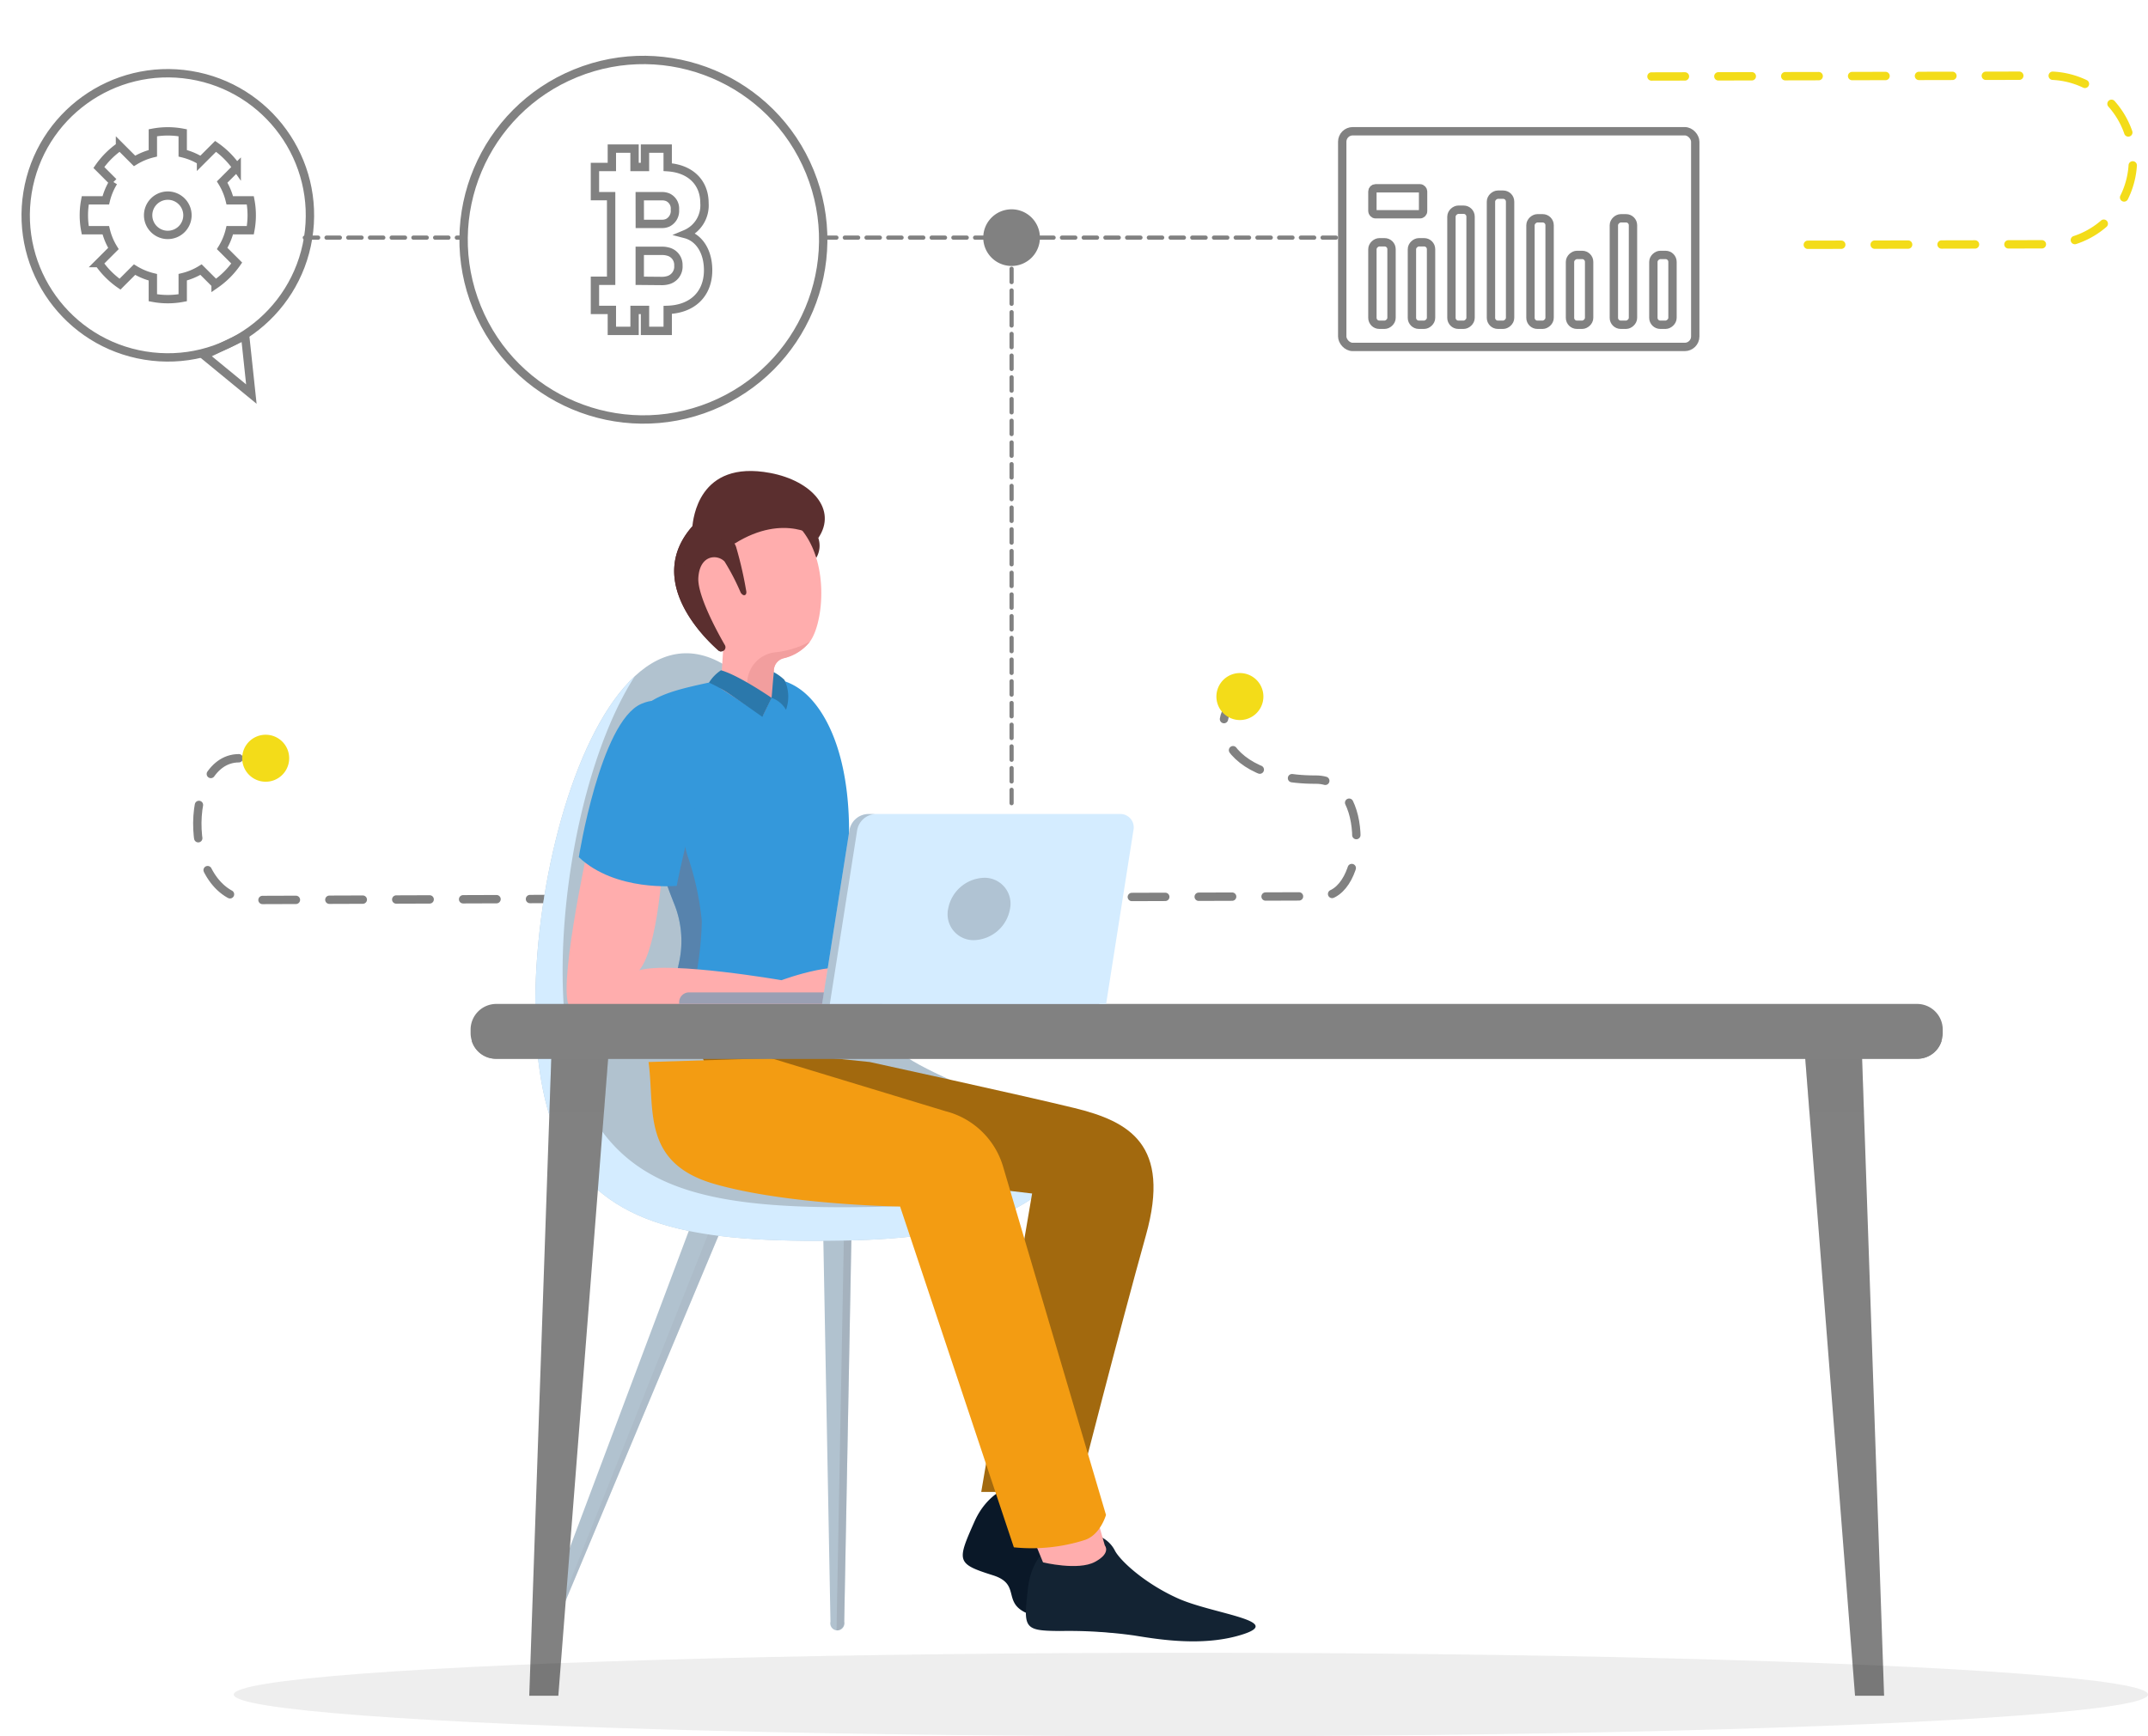 <?xml version="1.0"?>
<svg xmlns="http://www.w3.org/2000/svg" width="256.964" height="207.769" viewBox="0 0 256.964 207.769">
  <g id="Group_1545" data-name="Group 1545" transform="translate(-1110.036 -1403.348)">
    <g id="Group_1481" data-name="Group 1481" transform="translate(23 86.666)">
      <g id="Group_1477" data-name="Group 1477" transform="translate(1110.641 1397.221)">
        <path id="Path_2292" data-name="Path 2292" stroke="#818181" d="M34.571,312.841c-6.817.023-6.959,16.992,1.715,16.962l127.832-.44c5.366-.018,5.933-13.988-.7-13.965-13.2.045-13.639-10.461-6.31-10.486" fill="none" transform="translate(-29.604 -302.648)" stroke-linecap="round" stroke-linejoin="round" stroke-width="1" stroke-dasharray="4"/>
        <path id="Path_2293" data-name="Path 2293" d="M44.33,315.969a2.811,2.811,0,1,1-3.244-2.3A2.812,2.812,0,0,1,44.33,315.969Z" transform="translate(-33.38 -306.249)" fill="#f3dc19"/>
        <path id="Path_2294" data-name="Path 2294" d="M397.414,303.395a2.811,2.811,0,1,1-3.244-2.3A2.81,2.81,0,0,1,397.414,303.395Z" transform="translate(-269.919 -301.056)" fill="#f3dc19"/>
      </g>
      <g id="Group_1032" data-name="Group 1032" transform="translate(432 -470)">
        <g id="Group_1004" data-name="Group 1004" transform="translate(719.078 1864.851)">
          <g id="Group_996" data-name="Group 996" transform="translate(0.819 59.418)">
            <g id="Group_981" data-name="Group 981" transform="translate(0 3.32)">
              <g id="Group_977" data-name="Group 977">
                <g id="Group_976" data-name="Group 976">
                  <g id="Group_975" data-name="Group 975">
                    <path id="Path_2726" data-name="Path 2726" d="M443.988,332.944l21.817-52.1-3.492-1.386L442.46,332.337a.845.845,0,1,0,1.529.607Z" transform="translate(-442.376 -279.463)" fill="#b1c2cf"/>
                  </g>
                </g>
              </g>
              <g id="Group_980" data-name="Group 980" transform="translate(1.045)">
                <g id="Group_979" data-name="Group 979">
                  <g id="Group_978" data-name="Group 978">
                    <path id="Path_2727" data-name="Path 2727" d="M461.737,281.078l2.221.881-20.507,51.6a1.2,1.2,0,0,0,.567-.618l21.817-52.1-3.492-1.386Z" transform="translate(-443.452 -279.463)" fill="#a5b3be" opacity="0.37"/>
                  </g>
                </g>
              </g>
            </g>
            <g id="Group_988" data-name="Group 988" transform="translate(33.433)">
              <g id="Group_984" data-name="Group 984">
                <g id="Group_983" data-name="Group 983">
                  <g id="Group_982" data-name="Group 982">
                    <path id="Path_2728" data-name="Path 2728" d="M479.48,332.516l1.056-56.469H476.78l1.055,56.469a.844.844,0,1,0,1.644,0Z" transform="translate(-476.78 -276.047)" fill="#b1c2cf"/>
                  </g>
                </g>
              </g>
              <g id="Group_987" data-name="Group 987">
                <g id="Group_986" data-name="Group 986">
                  <g id="Group_985" data-name="Group 985">
                    <path id="Path_2729" data-name="Path 2729" d="M476.807,277.534h2.8l-1.047,56.006a.554.554,0,0,0,.1.013.965.965,0,0,0,.822-1.037l1.056-56.469H476.78Z" transform="translate(-476.78 -276.047)" fill="#90999f" opacity="0.37"/>
                  </g>
                </g>
              </g>
            </g>
            <g id="Group_995" data-name="Group 995" transform="translate(47.194 3.32)">
              <g id="Group_991" data-name="Group 991">
                <g id="Group_990" data-name="Group 990">
                  <g id="Group_989" data-name="Group 989">
                    <path id="Path_2730" data-name="Path 2730" d="M512.757,332.944l-21.817-52.1,3.492-1.386,19.853,52.874a.844.844,0,1,1-1.528.607Z" transform="translate(-490.94 -279.463)" fill="#723e24"/>
                  </g>
                </g>
              </g>
              <g id="Group_994" data-name="Group 994" opacity="0.37">
                <g id="Group_993" data-name="Group 993">
                  <g id="Group_992" data-name="Group 992">
                    <path id="Path_2731" data-name="Path 2731" d="M514.285,332.337l-19.853-52.874-3.492,1.386.4.958,2.16-.857,19.739,52.571a.744.744,0,0,0,.663.084A.966.966,0,0,0,514.285,332.337Z" transform="translate(-490.94 -279.463)"/>
                  </g>
                </g>
              </g>
            </g>
          </g>
          <g id="Group_1000" data-name="Group 1000" transform="translate(0)">
            <g id="Group_999" data-name="Group 999">
              <g id="Group_998" data-name="Group 998">
                <g id="Group_997" data-name="Group 997">
                  <path id="Path_2732" data-name="Path 2732" d="M502.575,278.935c-3.81,3.1-9.455,5.952-23.794,6.235-18.863.372-28.736-1.77-34.1-11.5-8.95-16.246,2.249-68.73,19.916-57.1,14.769,9.719,17.727,40.746,19.678,45.034S511.821,271.412,502.575,278.935Z" transform="translate(-441.534 -214.905)" fill="#b1c2cf"/>
                </g>
              </g>
            </g>
          </g>
          <g id="Group_1003" data-name="Group 1003" transform="translate(0 2.747)">
            <g id="Group_1002" data-name="Group 1002">
              <g id="Group_1001" data-name="Group 1001">
                <path id="Path_2733" data-name="Path 2733" d="M482.05,281.232c-18.862.372-28.736-1.769-34.1-11.5-6.109-11.088-2.83-39.06,5.485-52-10.642,9.865-15.611,43.577-8.754,56.022,5.359,9.727,15.233,11.869,34.1,11.5,14.339-.283,19.984-3.135,23.794-6.235a4.655,4.655,0,0,0,2-3.05C500.748,278.668,494.88,280.979,482.05,281.232Z" transform="translate(-441.534 -217.732)" fill="#d4ecff"/>
              </g>
            </g>
          </g>
        </g>
        <g id="Group_1007" data-name="Group 1007" transform="translate(722.819 1843.04)">
          <path id="Path_2734" data-name="Path 2734" d="M507.285,320.5c.244,1.375-2.358,5.012,1.133,8.071s11.423,6.277,6.165,6.4a30.59,30.59,0,0,1-12.975-2.417c-2.672-1.322-.539-3.4-3.854-4.444-4.369-1.38-4.32-1.66-2.207-6.416C498.456,315.15,506.5,316.055,507.285,320.5Z" transform="translate(-446.758 -195.972)" fill="#0a1828"/>
          <path id="Path_2735" data-name="Path 2735" d="M512.565,325.329c.61,1.187,3.531,3.93,7.578,5.739s12.621,2.655,7.857,4.247-10.319.627-13.134.176a56.658,56.658,0,0,0-8.858-.534c-4.377-.03-4.41-.3-3.821-5.236C503,322.93,510.6,321.492,512.565,325.329Z" transform="translate(-446.977 -196.149)" fill="#132333"/>
          <path id="Path_2736" data-name="Path 2736" d="M502.282,322.448l1.7,4.159s4.189,1.019,6.193-.046,1.2-1.977,1.2-1.977l-1.756-6.161Z" transform="translate(-446.988 -196.013)" fill="#ffadad"/>
          <path id="Path_2737" data-name="Path 2737" d="M482.1,265.175s17.969,3.913,24.49,5.507,11.593,4.347,8.55,15.216-8.115,30.72-8.115,30.72H495.436l6.085-35.71-33.908-3.994-6.247-13.863Z" transform="translate(-445.834 -194.452)" fill="#a2690e"/>
          <path id="Path_2738" data-name="Path 2738" d="M455.469,265.224c.773,5.6-.87,12.047,7.825,14.573s22.269,2.72,22.269,2.72l13.609,40.778a20.934,20.934,0,0,0,8.433-.861c1.908-.589,2.59-3.015,2.59-3.015l-12.313-41.688a9.656,9.656,0,0,0-6.87-6.619l-20.877-6.345Z" transform="translate(-445.668 -194.5)" fill="#f39c12"/>
          <g id="Group_1006" data-name="Group 1006">
            <path id="Path_2739" data-name="Path 2739" d="M458.539,245.114a11.872,11.872,0,0,1,.533,6.846c-1.009,4.538.139,4.842.139,4.842a58.367,58.367,0,0,0,11.266,5.5c3.666,1.14,6.79.948,6.7-3.1l0-.055c-.007-.246-.013-.481-.018-.71-.173-9.1,1.724-9.56,2.191-19.746.483-10.45-2.311-16.279-5.077-18.806s-6.554-2.616-13.668-.935c-5.344,1.259-7.1,2.678-7.061,6.633a30.958,30.958,0,0,0,.575,4.869A87.812,87.812,0,0,0,458.539,245.114Z" transform="translate(-445.613 -193.176)" fill="#3498db"/>
            <path id="Path_2740" data-name="Path 2740" d="M458.539,245.316a11.871,11.871,0,0,1,.533,6.846c-1.009,4.538.139,4.842.139,4.842a58.366,58.366,0,0,0,11.266,5.5l4.779-.453,1.914-1.5.008-1.2c-.007-.246-.013-.481-.018-.71a35.472,35.472,0,0,1-7.218-.188,29.97,29.97,0,0,1-7.078-1.774,2.758,2.758,0,0,1-1.74-3.065,39.734,39.734,0,0,0,.662-6.346,33.757,33.757,0,0,0-1.7-7.83,15.8,15.8,0,0,1-.637-5.789,51.8,51.8,0,0,0-.006-6.6L455.654,225l-2.11.786a30.941,30.941,0,0,0,.575,4.869A87.818,87.818,0,0,0,458.539,245.316Z" transform="translate(-445.613 -193.379)" fill="#916262" opacity="0.38"/>
            <g id="Group_1005" data-name="Group 1005" transform="translate(12.867)">
              <path id="Path_2741" data-name="Path 2741" d="M476.278,200.662a2.9,2.9,0,0,1-.244,2.379l-2.933-3.972,2.046-.018Z" transform="translate(-459.032 -192.647)" fill="#5b2f2f"/>
              <path id="Path_2742" data-name="Path 2742" d="M459.977,205.845c.13,5.12,4.547,8.088,4.547,8.088l-.3,4.661,2.98,1.932,2.045,1.324,1.174-2.452.161-3a1.548,1.548,0,0,1,1.229-1.429,5.639,5.639,0,0,0,2.906-1.757,1.9,1.9,0,0,0,.186-.229l.007,0c1.937-2.638,2.67-12.743-3.959-15.612C464.111,194.392,459.844,200.717,459.977,205.845Z" transform="translate(-458.662 -192.578)" fill="#ffadad"/>
              <path id="Path_2743" data-name="Path 2743" d="M467.619,218.205l-.2,2.8,2.045,1.324,1.174-2.452.161-3a1.548,1.548,0,0,1,1.229-1.429,5.639,5.639,0,0,0,2.906-1.757,1.885,1.885,0,0,0,.186-.229,11.024,11.024,0,0,1-4.17,1.29A3.757,3.757,0,0,0,467.619,218.205Z" transform="translate(-458.872 -193.053)" fill="#f29e9e"/>
              <path id="Path_2744" data-name="Path 2744" d="M467.088,207.5c-.258.106-.506-.294-.506-.294a27.4,27.4,0,0,0-1.932-3.723c-.883-.9-2.969-.813-3.134,1.955-.129,2.144,2.4,6.715,3.181,8.058a.51.51,0,0,1-.129.648.633.633,0,0,1-.283.106h-.035a.5.5,0,0,1-.33-.118c-1.638-1.437-8.847-8.353-3.122-14.856,0,0,4.547.294,5.242,2.486a45.7,45.7,0,0,1,1.19,5.172S467.36,207.38,467.088,207.5Z" transform="translate(-458.624 -192.653)" fill="#5b2f2f"/>
              <path id="Path_2745" data-name="Path 2745" d="M475.932,200.476s-3.98-3.1-10.023.677l-4.948-1.263s-.208-.067-.1-.809.656-8.017,9.324-6.382C475.171,193.641,478.223,197.095,475.932,200.476Z" transform="translate(-458.686 -192.461)" fill="#5b2f2f"/>
            </g>
            <path id="Path_2746" data-name="Path 2746" d="M464.347,217a4.766,4.766,0,0,0-1.436,1.478,18.991,18.991,0,0,1,1.841.963c.782.478,4.543,3.135,4.543,3.135L470.4,220.3S466.475,217.593,464.347,217Z" transform="translate(-445.877 -193.153)" fill="#2b78ab"/>
            <path id="Path_2747" data-name="Path 2747" d="M470.619,220.308a3.144,3.144,0,0,1,1.72,1.433,4.653,4.653,0,0,0-.187-3.586,5.969,5.969,0,0,0-1.278-.926Z" transform="translate(-446.095 -193.16)" fill="#2b78ab"/>
            <path id="Path_2748" data-name="Path 2748" d="M459.855,262.469a7.874,7.874,0,0,0,.907.992c.207.114.243-.128.164-.3S459.886,262.236,459.855,262.469Z" transform="translate(-445.791 -194.434)" fill="#e5bb98"/>
            <path id="Path_2749" data-name="Path 2749" d="M464.285,214.249h-.035a.5.5,0,0,1-.33-.118c-1.638-1.437-8.847-8.353-3.122-14.856a6.709,6.709,0,0,0-.165,2.073S456.981,207.251,464.285,214.249Z" transform="translate(-445.757 -192.653)" fill="#5b2f2f"/>
            <path id="Path_2750" data-name="Path 2750" d="M447.891,239.082s-3.827,17.618-2.026,18.963S468.1,259.592,470,259.9s9.694,1.57,13.676-1.939c.514-.454-2.423-.256-3.115-1.789s.365-1.356,0-2c-1.409-2.475-9.469.537-9.469.537s-13.194-2.281-17.018-1.19c2.3-2.779,2.82-13.144,2.82-13.144Z" transform="translate(-445.383 -193.776)" fill="#ffadad"/>
            <path id="Path_2751" data-name="Path 2751" d="M446.887,239.468s2.566-16.156,7.444-18.331,8.328,4.8,6.534,11.967S458.6,242.9,458.6,242.9,451.287,243.631,446.887,239.468Z" transform="translate(-445.426 -193.258)" fill="#3498db"/>
          </g>
        </g>
        <g id="Group_1011" data-name="Group 1011" transform="translate(711.334 1906.812)">
          <g id="Group_1010" data-name="Group 1010" transform="translate(7.017 3.043)">
            <g id="Group_1008" data-name="Group 1008">
              <path id="Path_2752" data-name="Path 2752" d="M444.263,340.953h-3.478l2.753-79.739h6.956Z" transform="translate(-440.785 -261.214)" fill="#818181"/>
              <path id="Path_2753" data-name="Path 2753" d="M443.267,271.108h6.524l.773-9.893h-6.956Z" transform="translate(-440.855 -261.214)" fill="#818181" opacity="0.2"/>
            </g>
            <g id="Group_1009" data-name="Group 1009" transform="translate(152.37)">
              <path id="Path_2754" data-name="Path 2754" d="M603.807,340.953h3.478l-2.753-79.739h-6.955Z" transform="translate(-597.576 -261.214)" fill="#818181"/>
              <path id="Path_2755" data-name="Path 2755" d="M604.874,271.108h-6.524l-.773-9.893h6.955Z" transform="translate(-597.576 -261.214)" fill="#818181" opacity="0.2"/>
            </g>
          </g>
          <path id="Path_3238" data-name="Path 3238" d="M3.079,0H173.033a3.079,3.079,0,0,1,3.079,3.079v.4a3.079,3.079,0,0,1-3.079,3.079H3.079A3.079,3.079,0,0,1,0,3.482v-.4A3.079,3.079,0,0,1,3.079,0Z" fill="#818181"/>
          <path id="Path_2756" data-name="Path 2756" d="M433.695,262.593a2.984,2.984,0,0,0,2.866,2.178H606.689a2.984,2.984,0,0,0,2.866-2.178Z" transform="translate(-433.569 -258.21)" fill="#818181"/>
        </g>
        <g id="Group_1013" data-name="Group 1013" transform="translate(736.285 1884.085)">
          <path id="Rectangle_312" data-name="Rectangle 312" d="M0,0H50.266a0,0,0,0,1,0,0V.207a1.17,1.17,0,0,1-1.17,1.17H0a0,0,0,0,1,0,0V0A0,0,0,0,1,0,0Z" transform="translate(50.266 22.727) rotate(180)" fill="#9a9fb3"/>
          <g id="Group_1012" data-name="Group 1012" transform="translate(17.098)">
            <path id="Path_2757" data-name="Path 2757" d="M476.835,257.424h33.976l3.271-20.8a1.6,1.6,0,0,0-1.608-1.928H482.321a2.334,2.334,0,0,0-2.215,1.928Z" transform="translate(-476.834 -234.697)" fill="#d4ecff"/>
            <path id="Path_2758" data-name="Path 2758" d="M482.321,234.7h.924a2.333,2.333,0,0,0-2.215,1.929l-3.271,20.8h-.925l3.272-20.8A2.334,2.334,0,0,1,482.321,234.7Z" transform="translate(-476.834 -234.697)" fill="#212226" opacity="0.2"/>
            <path id="Path_2759" data-name="Path 2759" d="M492.347,246.282a3.1,3.1,0,0,0,3.113,3.732,4.515,4.515,0,0,0,4.287-3.732,3.1,3.1,0,0,0-3.113-3.731A4.516,4.516,0,0,0,492.347,246.282Z" transform="translate(-477.27 -234.918)" fill="#212226" opacity="0.2"/>
          </g>
        </g>
        <g id="Group_1031" data-name="Group 1031" transform="translate(700.609 1799.334)">
          <line id="Line_9" data-name="Line 9" x2="62" transform="translate(52.891 15.783)" stroke-dasharray="1.598 1" stroke="#818181" stroke-linecap="round" stroke-linejoin="round" stroke-width="0.5" fill="none"/>
          <line id="Line_31" data-name="Line 31" x2="19" transform="translate(-9.109 15.783)" stroke-dasharray="1.598 1" stroke="#818181" stroke-linecap="round" stroke-linejoin="round" stroke-width="0.5" fill="none"/>
          <line id="Line_10" data-name="Line 10" y2="67.258" transform="translate(75.442 16.908)" stroke-dasharray="1.598 1" stroke="#818181" stroke-linecap="round" stroke-linejoin="round" stroke-width="0.5" fill="none"/>
          <g id="Group_1016" data-name="Group 1016" transform="translate(114.997 3.052)">
            <rect id="Rectangle_313" data-name="Rectangle 313" width="42.232" height="25.81" rx="1.257" fill="none" stroke="#818181" stroke-width="1"/>
            <g id="Group_1015" data-name="Group 1015" transform="translate(3.61 2.942)">
              <g id="Group_1014" data-name="Group 1014" transform="translate(0 4.648)">
                <rect id="Rectangle_314" data-name="Rectangle 314" width="9.87" height="2.288" rx="0.829" transform="translate(0 15.567) rotate(-90)" fill="none" stroke="#818181" stroke-width="1"/>
                <rect id="Rectangle_315" data-name="Rectangle 315" width="9.87" height="2.288" rx="0.829" transform="translate(4.728 15.567) rotate(-90)" fill="none" stroke="#818181" stroke-width="1"/>
                <rect id="Rectangle_316" data-name="Rectangle 316" width="13.767" height="2.288" rx="0.829" transform="translate(9.455 15.567) rotate(-90)" fill="none" stroke="#818181" stroke-width="1"/>
                <rect id="Rectangle_317" data-name="Rectangle 317" width="15.567" height="2.288" rx="0.829" transform="translate(14.183 15.567) rotate(-90)" fill="none" stroke="#818181" stroke-width="1"/>
                <rect id="Rectangle_318" data-name="Rectangle 318" width="12.739" height="2.288" rx="0.829" transform="translate(18.91 15.567) rotate(-90)" fill="none" stroke="#818181" stroke-width="1"/>
                <rect id="Rectangle_319" data-name="Rectangle 319" width="8.356" height="2.288" rx="0.829" transform="translate(23.638 15.567) rotate(-90)" fill="none" stroke="#818181" stroke-width="1"/>
                <rect id="Rectangle_320" data-name="Rectangle 320" width="12.739" height="2.288" rx="0.829" transform="translate(28.885 15.567) rotate(-90)" fill="none" stroke="#818181" stroke-width="1"/>
                <rect id="Rectangle_321" data-name="Rectangle 321" width="8.356" height="2.288" rx="0.829" transform="translate(33.612 15.567) rotate(-90)" fill="none" stroke="#818181" stroke-width="1"/>
              </g>
              <rect id="Rectangle_323" data-name="Rectangle 323" width="6.063" height="3.106" rx="0.373" transform="translate(0 3.886)" fill="none" stroke="#818181" stroke-width="1"/>
            </g>
          </g>
          <g id="Group_1028" data-name="Group 1028" transform="translate(3.363 -12)">
            <circle id="Ellipse_30" data-name="Ellipse 30" cx="21.506" cy="21.506" r="21.506" transform="translate(0 16.24) rotate(-22.183)" fill="none" stroke="#818181" stroke-width="1"/>
            <path id="Path_2777" data-name="Path 2777" d="M506,175.344a3.726,3.726,0,0,0,2.279-3.708c0-2.485-1.695-4.124-4.4-4.3v-2.221h-2.717v2.2h-1.247v-2.2H497.2v2.2h-2.024v3.49h1.937V180.93h-1.937v3.488H497.2v2.506h2.717v-2.506h1.247v2.506h2.717v-2.511c2.962-.1,4.834-1.9,4.834-4.751C508.716,177.467,507.68,175.784,506,175.344Zm-5.463-4.536H503.2a1.782,1.782,0,0,1,.684.125,1.476,1.476,0,0,1,.86,1.483,1.587,1.587,0,0,1-.86,1.572,1.679,1.679,0,0,1-.684.136h-2.657Zm3.341,10.061a2.611,2.611,0,0,1-.684.086l-2.657-.024v-3.586H503.2a2.655,2.655,0,0,1,.684.085,1.631,1.631,0,0,1,1.275,1.672A1.685,1.685,0,0,1,503.882,180.869Z" transform="translate(-472.94 -147.984)" fill="none" stroke="#818181" stroke-width="1"/>
          </g>
          <g id="Group_1030" data-name="Group 1030" transform="translate(-45 -6.394)">
            <g id="Group_1029" data-name="Group 1029" transform="translate(0 0)">
              <circle id="Ellipse_32" data-name="Ellipse 32" cx="17.003" cy="17.003" r="17.003" transform="matrix(0.16, -0.987, 0.987, 0.16, 0, 33.569)" fill="none" stroke="#818181" stroke-width="1"/>
              <path id="Path_2778" data-name="Path 2778" d="M447.031,190.387l5.651,4.638-.744-6.982Z" transform="translate(-423.185 -154.128)" fill="none" stroke="#818181" stroke-width="1"/>
            </g>
            <path id="Path_2779" data-name="Path 2779" d="M452.176,174.818a9.631,9.631,0,0,0,0-3.573H449.72a7.585,7.585,0,0,0-.913-2.19l1.742-1.742a10.09,10.09,0,0,0-2.528-2.527l-1.742,1.742a7.557,7.557,0,0,0-2.19-.913v-2.456a9.578,9.578,0,0,0-3.573,0v2.456a7.557,7.557,0,0,0-2.19.913l-1.742-1.742a10.1,10.1,0,0,0-2.527,2.527l1.742,1.742a7.558,7.558,0,0,0-.913,2.19h-2.456a9.579,9.579,0,0,0,0,3.573h2.456a7.557,7.557,0,0,0,.913,2.19l-1.742,1.741a10.087,10.087,0,0,0,2.527,2.527l1.742-1.741a7.584,7.584,0,0,0,2.19.913V182.9a9.578,9.578,0,0,0,3.573,0v-2.455a7.584,7.584,0,0,0,2.19-.913l1.742,1.741a10.059,10.059,0,0,0,2.528-2.527l-1.742-1.741a7.584,7.584,0,0,0,.913-2.19Zm-9.873.565a2.352,2.352,0,1,1,2.352-2.352A2.351,2.351,0,0,1,442.3,175.382Z" transform="translate(-422.803 -153.53)" fill="none" stroke="#818181" stroke-width="1"/>
          </g>
          <path id="Path_2760" data-name="Path 2760" d="M549.756,175.979a3.389,3.389,0,1,1-3.389-3.39A3.388,3.388,0,0,1,549.756,175.979Z" transform="translate(-470.925 -160.195)" fill="#818181"/>
        </g>
      </g>
      <path id="Path_3239" data-name="Path 3239" stroke="#f3dc19" d="M378.754,215.154l47.482-.1a10.088,10.088,0,0,1,10.11,10.068h0a10.089,10.089,0,0,1-10.068,10.11L393.8,235.3" fill="none" transform="translate(905.849 1110.68)" stroke-linecap="round" stroke-linejoin="round" stroke-width="1" stroke-dasharray="4"/>
    </g>
    <ellipse id="Ellipse_45" data-name="Ellipse 45" cx="114.5" cy="5" rx="114.5" ry="5" transform="translate(1138 1601.118)" fill="#020303" opacity="0.07"/>
  </g>
</svg>
